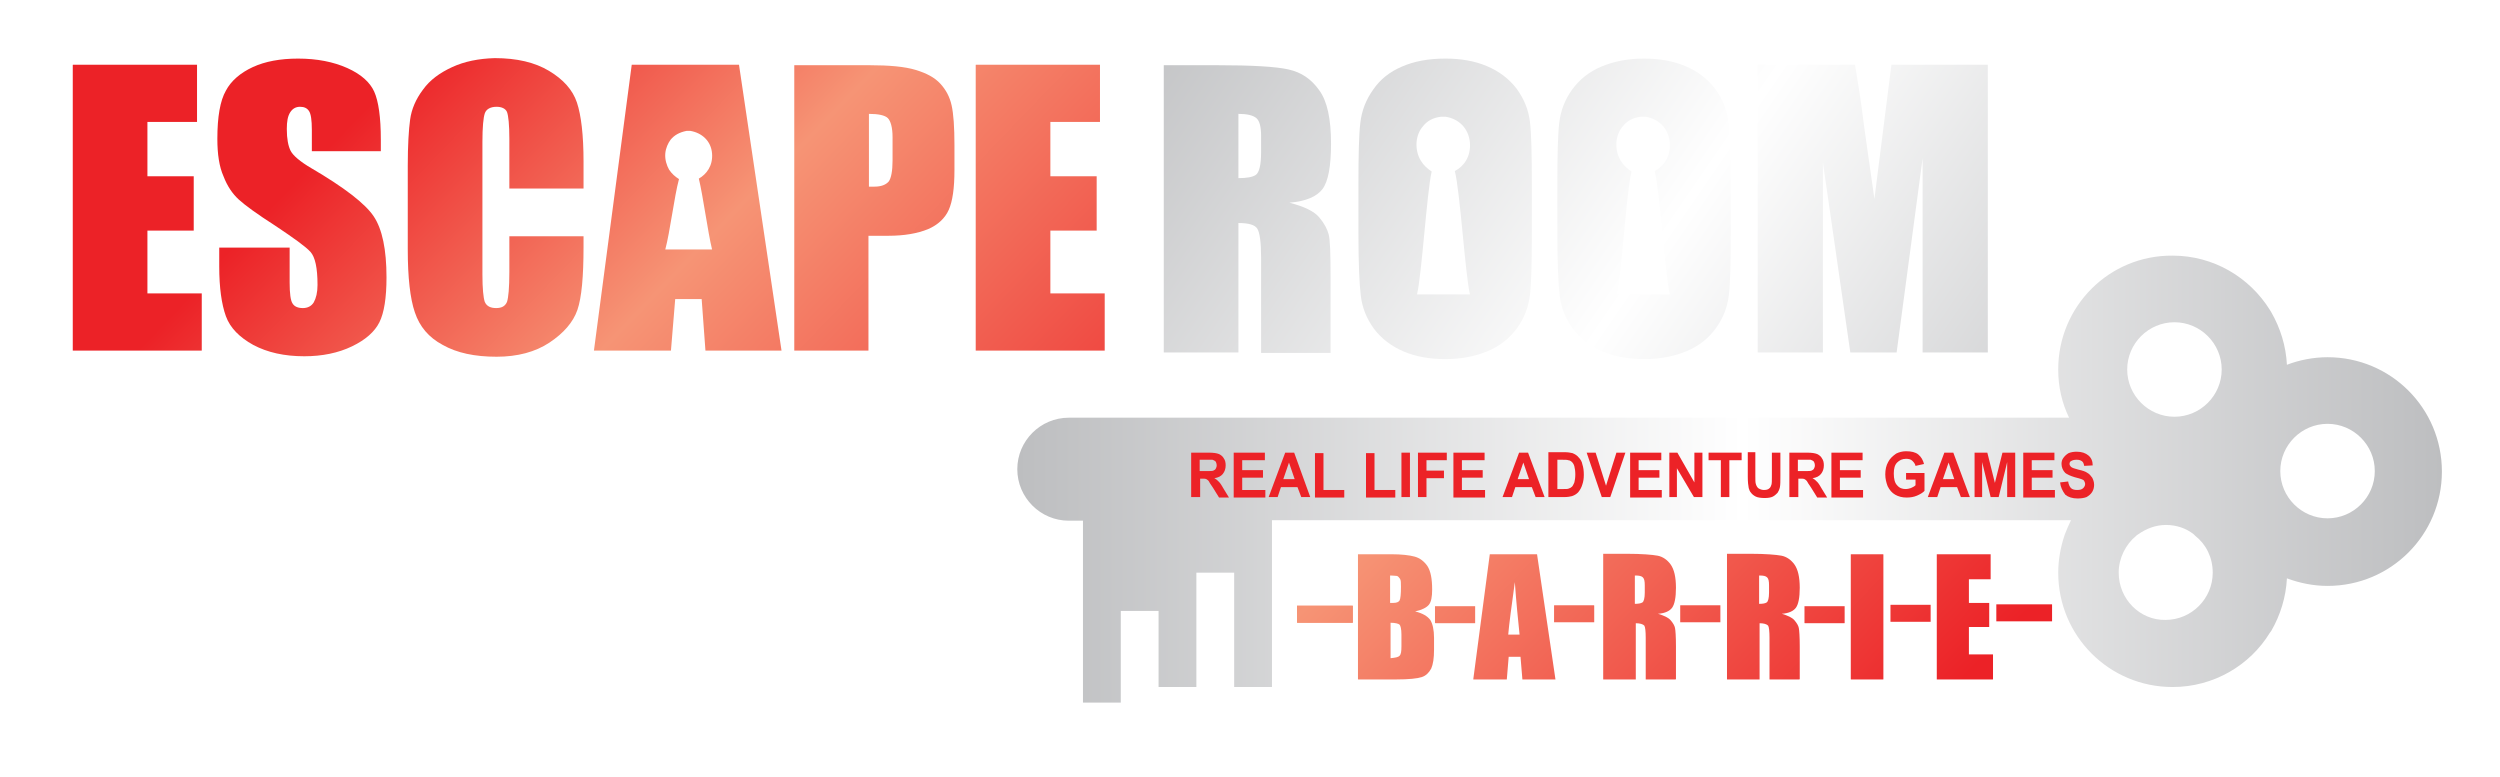 <?xml version="1.0" encoding="UTF-8"?>
<!-- Generator: Adobe Illustrator 27.5.0, SVG Export Plug-In . SVG Version: 6.00 Build 0)  -->
<svg xmlns="http://www.w3.org/2000/svg" xmlns:xlink="http://www.w3.org/1999/xlink" version="1.1" id="Layer_1" x="0px" y="0px" viewBox="0 0 529.1 164.4" style="enable-background:new 0 0 529.1 164.4;" xml:space="preserve">
<style type="text/css">
	.Arched_x0020_Green{fill:url(#SVGID_1_);stroke:#FFFFFF;stroke-width:0.25;stroke-miterlimit:1;}
	
		.st0{clip-path:url(#SVGID_00000030470665577350903940000005823529890221394108_);fill:url(#SVGID_00000099644335509550260930000014414069428550229950_);}
	
		.st1{clip-path:url(#SVGID_00000076576528868107794550000016467069099472240063_);fill:url(#SVGID_00000049918250149861660630000003095598691253439872_);}
	
		.st2{clip-path:url(#SVGID_00000144332245788018271610000008585967745432587196_);fill:url(#SVGID_00000181052819653805135060000009912754330195124919_);}
	
		.st3{clip-path:url(#SVGID_00000147926418124494782040000007353235960603080362_);fill:url(#SVGID_00000071544031858068995580000011589413588528472469_);}
	
		.st4{clip-path:url(#SVGID_00000119838395819670152970000000355945675315547811_);fill:url(#SVGID_00000057861371217904519760000010913521791653057409_);}
	
		.st5{clip-path:url(#SVGID_00000111876128602025766680000017125431887565108905_);fill:url(#SVGID_00000107564489895829949620000015501586871936793274_);}
	
		.st6{clip-path:url(#SVGID_00000034771717583498583310000011838549671871640476_);fill:url(#SVGID_00000183244926269144403930000015794160004686748291_);}
	
		.st7{clip-path:url(#SVGID_00000165935252460020670350000011436160804803695789_);fill:url(#SVGID_00000164490315071397868800000015601823457883062927_);}
	
		.st8{clip-path:url(#SVGID_00000064318212540952583770000012594430787183463820_);fill:url(#SVGID_00000059274241152902299060000007797198838396224144_);}
	
		.st9{clip-path:url(#SVGID_00000177484391397227537470000005765464242574869409_);fill:url(#SVGID_00000006708550934806515640000002951584344841610385_);}
	
		.st10{clip-path:url(#SVGID_00000057121415157467788950000009253248556174118559_);fill:url(#SVGID_00000029045898317291474980000005077998824476156041_);}
	
		.st11{clip-path:url(#SVGID_00000022559550747069775530000008830061991365693624_);fill:url(#SVGID_00000023281255430997708660000002063667474039516041_);}
	
		.st12{clip-path:url(#SVGID_00000040550291930893303260000018131573888959396748_);fill:url(#SVGID_00000169521447439783396050000011049591525906930309_);}
	
		.st13{clip-path:url(#SVGID_00000172420179174729020230000002032525238854753962_);fill:url(#SVGID_00000072983813139935680310000006281231741463893428_);}
	
		.st14{clip-path:url(#SVGID_00000038397957723748384430000010284678259430665604_);fill:url(#SVGID_00000063624531185878051720000016718141607234981549_);}
	
		.st15{clip-path:url(#SVGID_00000006707738767383041010000001134524747819585724_);fill:url(#SVGID_00000029034512729970967920000011218966221555072906_);}
	
		.st16{clip-path:url(#SVGID_00000074438068525671481160000015470017531393903292_);fill:url(#SVGID_00000121253577169726321070000014494950430575728519_);}
	
		.st17{clip-path:url(#SVGID_00000138550260307711030240000001625545421898039982_);fill:url(#SVGID_00000106857954401229537640000011470640196056017815_);}
	
		.st18{clip-path:url(#SVGID_00000021839078991414935180000018404754317882625422_);fill:url(#SVGID_00000030475799409511832060000000155598468444369333_);}
	
		.st19{clip-path:url(#SVGID_00000150067259020528909770000010813583794635387583_);fill:url(#SVGID_00000079455838200498954120000011359483585266155961_);}
	
		.st20{clip-path:url(#SVGID_00000053516873502265755650000011708835183192368562_);fill:url(#SVGID_00000029005284028891530700000012789269906543164856_);}
	
		.st21{clip-path:url(#SVGID_00000005250816067366975020000004984378296984069005_);fill:url(#SVGID_00000085213092820892289810000005926621596322549170_);}
	
		.st22{clip-path:url(#SVGID_00000119840759761343080250000012413105754789481093_);fill:url(#SVGID_00000162318607092321936800000001010253551349748634_);}
	
		.st23{clip-path:url(#SVGID_00000163050175767512818290000016067824434222868415_);fill:url(#SVGID_00000147189838709702454970000002074922613748326322_);}
	
		.st24{clip-path:url(#SVGID_00000118373520290797442940000009626191822668355216_);fill:url(#SVGID_00000176038954716818105110000012493080388689140158_);}
	.st25{fill:#EC2227;}
</style>
<linearGradient id="SVGID_1_" gradientUnits="userSpaceOnUse" x1="-101.01" y1="449.293" x2="-100.303" y2="448.586">
	<stop offset="0" style="stop-color:#20AC4B"></stop>
	<stop offset="0.983" style="stop-color:#19361A"></stop>
</linearGradient>
<g id="cbo3P3.tif">
	
		<image style="overflow:visible;" width="361" height="110" id="Layer_0" transform="matrix(1.498 0 0 1.498 -860.394 -97.02)">
	</image>
</g>
<g>
	<defs>
		<path id="SVGID_00000171696062137742389870000011296626405178909368_" d="M448.4,121.2c0-3.1,1.5-6,3.7-7.8    c0.1-0.1,0.2-0.2,0.4-0.3c1.7-1.2,3.7-2,5.9-2c2.2,0,4.3,0.7,5.9,2c0.1,0.1,0.2,0.2,0.3,0.3c2.3,1.8,3.7,4.6,3.7,7.8    c0,5.5-4.5,10-10,10C452.9,131.3,448.4,126.8,448.4,121.2 M482.6,99.7c0-5.5,4.5-10,10-10c5.5,0,10,4.5,10,10c0,5.5-4.5,10-10,10    C487.1,109.7,482.6,105.2,482.6,99.7 M450.2,78.2c0-5.5,4.5-10,10-10c5.5,0,10,4.5,10,10c0,5.5-4.5,10-10,10    C454.7,88.2,450.2,83.7,450.2,78.2 M435.6,78.2c0,3.7,0.8,7.1,2.3,10.2h-93.1h-0.3H226.2c-6,0-10.9,4.9-10.9,10.9    c0,6,4.9,10.9,10.9,10.9h3v3v0.3v35.2h8v-19.4h8v16.1h8v-24.2h8v24.2h8v-32v-0.3v-3h75.3h0.3h93.5c-0.5,1-0.9,2-1.3,3    c0,0.1-0.1,0.2-0.1,0.3c-0.8,2.4-1.3,5.1-1.3,7.8c0,13.4,10.8,24.2,24.2,24.2c8.7,0,16.4-4.6,20.6-11.5c0.1-0.1,0.2-0.3,0.3-0.4    c1.9-3.3,3.1-7.1,3.3-11.1c2.7,1,5.6,1.6,8.6,1.6c13.4,0,24.2-10.8,24.2-24.2c0-13.4-10.8-24.2-24.2-24.2c-3,0-6,0.6-8.6,1.6    c-0.2-4-1.4-7.8-3.3-11.1c-0.1-0.2-0.2-0.3-0.3-0.5c-4.3-6.9-11.9-11.5-20.6-11.5C446.4,54,435.6,64.8,435.6,78.2"></path>
	</defs>
	<clipPath id="SVGID_00000181765591950967714230000010014924986723950255_">
		<use xlink:href="#SVGID_00000171696062137742389870000011296626405178909368_" style="overflow:visible;"></use>
	</clipPath>
	
		<linearGradient id="SVGID_00000112626155334677880060000001910547902543227067_" gradientUnits="userSpaceOnUse" x1="-37.405" y1="508.665" x2="-35.101" y2="508.665" gradientTransform="matrix(130.876 0 0 -130.876 5110.722 66673.625)">
		<stop offset="0" style="stop-color:#BDBEC0"></stop>
		<stop offset="0.509" style="stop-color:#FFFFFF"></stop>
		<stop offset="1" style="stop-color:#BDBEC0"></stop>
	</linearGradient>
	
		<rect x="215.3" y="54" style="clip-path:url(#SVGID_00000181765591950967714230000010014924986723950255_);fill:url(#SVGID_00000112626155334677880060000001910547902543227067_);" width="301.5" height="94.7"></rect>
</g>
<g>
	<g>
		<defs>
			<polygon id="SVGID_00000150816310933360994370000010517860987403082671_" points="15.4,13.7 15.4,74.2 42.7,74.2 42.7,62.1      31.2,62.1 31.2,48.8 41,48.8 41,37.3 31.2,37.3 31.2,25.8 41.7,25.8 41.7,13.7    "></polygon>
		</defs>
		<clipPath id="SVGID_00000098940473459426302990000009874713583301489792_">
			<use xlink:href="#SVGID_00000150816310933360994370000010517860987403082671_" style="overflow:visible;"></use>
		</clipPath>
		
			<linearGradient id="SVGID_00000174590303000668470670000007912376451298614948_" gradientUnits="userSpaceOnUse" x1="-37.258" y1="508.548" x2="-35.142" y2="508.548" gradientTransform="matrix(93.298 89.622 89.622 -93.298 -42103.316 50799.457)">
			<stop offset="0" style="stop-color:#EC2227"></stop>
			<stop offset="0.236" style="stop-color:#EC2227"></stop>
			<stop offset="0.497" style="stop-color:#F69475"></stop>
			<stop offset="0.927" style="stop-color:#EC2227"></stop>
			<stop offset="1" style="stop-color:#EC2227"></stop>
		</linearGradient>
		
			<polygon style="clip-path:url(#SVGID_00000098940473459426302990000009874713583301489792_);fill:url(#SVGID_00000174590303000668470670000007912376451298614948_);" points="    28.5,0.1 73,42.8 29.6,87.9 -14.8,45.2   "></polygon>
	</g>
	<g>
		<defs>
			<path id="SVGID_00000010307447615521024660000006257725117803133328_" d="M53.5,14.2c-2.6,1.2-4.6,2.9-5.7,5     c-1.2,2.1-1.8,5.5-1.8,10.2c0,3.2,0.4,5.9,1.3,7.9c0.8,2.1,1.9,3.7,3.2,4.9c1.3,1.2,3.9,3.1,7.8,5.6c3.9,2.6,6.4,4.4,7.4,5.5     c1,1.1,1.5,3.4,1.5,7c0,1.6-0.3,2.8-0.8,3.7c-0.5,0.8-1.3,1.2-2.3,1.2c-1,0-1.8-0.3-2.2-1c-0.4-0.6-0.6-2.1-0.6-4.4v-7.4H46.4v4     c0,4.5,0.5,8,1.4,10.5c0.9,2.5,2.9,4.5,5.8,6.1c3,1.6,6.6,2.4,10.8,2.4c3.8,0,7.2-0.7,10.1-2.1c2.9-1.4,4.8-3.1,5.8-5.1     c1-2,1.5-5.2,1.5-9.5c0-5.9-0.9-10.2-2.7-12.9c-1.8-2.7-6.2-6.1-13.2-10.2c-2.4-1.4-3.9-2.7-4.4-3.7c-0.5-1-0.8-2.5-0.8-4.6     c0-1.6,0.2-2.7,0.7-3.5c0.5-0.8,1.2-1.2,2.1-1.2c0.9,0,1.5,0.3,1.9,0.9c0.4,0.6,0.6,1.9,0.6,4V32h14.6v-2.4     c0-4.8-0.5-8.2-1.4-10.2c-0.9-2-2.8-3.7-5.7-5c-2.9-1.3-6.4-2-10.4-2C59.3,12.4,56.1,13,53.5,14.2"></path>
		</defs>
		<clipPath id="SVGID_00000033360159304793464050000006194862244810829971_">
			<use xlink:href="#SVGID_00000010307447615521024660000006257725117803133328_" style="overflow:visible;"></use>
		</clipPath>
		
			<linearGradient id="SVGID_00000067954352505496373980000010311893942704960936_" gradientUnits="userSpaceOnUse" x1="-37.256" y1="508.645" x2="-35.136" y2="508.645" gradientTransform="matrix(93.3 89.623 89.623 -93.3 -42096.305 50791.426)">
			<stop offset="0" style="stop-color:#EC2227"></stop>
			<stop offset="0.236" style="stop-color:#EC2227"></stop>
			<stop offset="0.497" style="stop-color:#F69475"></stop>
			<stop offset="0.927" style="stop-color:#EC2227"></stop>
			<stop offset="1" style="stop-color:#EC2227"></stop>
		</linearGradient>
		
			<polygon style="clip-path:url(#SVGID_00000033360159304793464050000006194862244810829971_);fill:url(#SVGID_00000067954352505496373980000010311893942704960936_);" points="    63.2,-5.5 113.4,42.7 64.7,93.5 14.4,45.2   "></polygon>
	</g>
	<g>
		<defs>
			<path id="SVGID_00000116952723418641586040000007994101591171481249_" d="M95.7,14.2c-2.6,1.2-4.7,2.7-6.2,4.8     c-1.5,2-2.4,4.1-2.7,6.3c-0.3,2.2-0.5,5.5-0.5,9.8v17.7c0,5.9,0.5,10.4,1.5,13.3c1,3,2.9,5.3,5.9,6.9c3,1.7,6.8,2.5,11.4,2.5     c4.4,0,8.2-1,11.2-3c3-2,5-4.3,5.9-6.9c0.9-2.6,1.3-7.1,1.3-13.3V50h-15.7v7.6c0,3.3-0.2,5.4-0.5,6.3c-0.4,0.9-1.1,1.3-2.3,1.3     c-1.2,0-2-0.4-2.4-1.3c-0.3-0.9-0.5-2.8-0.5-5.8V30c0-3.1,0.2-5.1,0.5-6c0.3-0.9,1.2-1.4,2.5-1.4c1.1,0,1.9,0.4,2.2,1.1     c0.3,0.8,0.5,2.7,0.5,5.7v10.5h15.7v-5.7c0-5.6-0.5-9.8-1.4-12.5c-0.9-2.7-2.9-4.9-5.9-6.7c-3-1.8-6.8-2.7-11.5-2.7     C101.3,12.4,98.3,13,95.7,14.2"></path>
		</defs>
		<clipPath id="SVGID_00000114036217511860057870000012016062026229425810_">
			<use xlink:href="#SVGID_00000116952723418641586040000007994101591171481249_" style="overflow:visible;"></use>
		</clipPath>
		
			<linearGradient id="SVGID_00000089572848683532671960000003560214378029746592_" gradientUnits="userSpaceOnUse" x1="-37.258" y1="508.761" x2="-35.14" y2="508.761" gradientTransform="matrix(93.301 89.624 89.624 -93.301 -42087.246 50782.516)">
			<stop offset="0" style="stop-color:#EC2227"></stop>
			<stop offset="0.236" style="stop-color:#EC2227"></stop>
			<stop offset="0.497" style="stop-color:#F69475"></stop>
			<stop offset="0.927" style="stop-color:#EC2227"></stop>
			<stop offset="1" style="stop-color:#EC2227"></stop>
		</linearGradient>
		
			<polygon style="clip-path:url(#SVGID_00000114036217511860057870000012016062026229425810_);fill:url(#SVGID_00000089572848683532671960000003560214378029746592_);" points="    104.2,-6.1 155.1,42.7 105.7,94.1 54.9,45.2   "></polygon>
	</g>
	<g>
		<defs>
			<path id="SVGID_00000168078160068513394350000006461824140752223676_" d="M183.9,39.5V24.1c2,0,3.4,0.3,4,0.9c0.6,0.6,1,2,1,4v5     c0,2.2-0.3,3.7-0.8,4.4c-0.6,0.7-1.6,1.1-3,1.1C184.7,39.5,184.3,39.5,183.9,39.5 M168.1,13.7v60.5h15.7V49.9h4.2     c3.4,0,6.2-0.5,8.4-1.4c2.1-0.9,3.6-2.3,4.4-4.1c0.8-1.8,1.2-4.6,1.2-8.4v-5.3c0-3.8-0.2-6.6-0.6-8.4c-0.4-1.8-1.2-3.3-2.4-4.6     c-1.2-1.3-2.9-2.2-5.2-2.9c-2.3-0.7-5.6-1-9.9-1H168.1z"></path>
		</defs>
		<clipPath id="SVGID_00000159471359273785500660000018386036384436461190_">
			<use xlink:href="#SVGID_00000168078160068513394350000006461824140752223676_" style="overflow:visible;"></use>
		</clipPath>
		
			<linearGradient id="SVGID_00000162331103683703412280000000281418505544437907_" gradientUnits="userSpaceOnUse" x1="-37.258" y1="508.996" x2="-35.139" y2="508.996" gradientTransform="matrix(93.3 89.624 89.624 -93.3 -42069.703 50764.324)">
			<stop offset="0" style="stop-color:#EC2227"></stop>
			<stop offset="0.236" style="stop-color:#EC2227"></stop>
			<stop offset="0.497" style="stop-color:#F69475"></stop>
			<stop offset="0.927" style="stop-color:#EC2227"></stop>
			<stop offset="1" style="stop-color:#EC2227"></stop>
		</linearGradient>
		
			<polygon style="clip-path:url(#SVGID_00000159471359273785500660000018386036384436461190_);fill:url(#SVGID_00000162331103683703412280000000281418505544437907_);" points="    184.4,-3.2 232.3,42.8 185.7,91.2 137.9,45.2   "></polygon>
	</g>
	<g>
		<defs>
			<polygon id="SVGID_00000117666351741475821840000009952438233116494009_" points="206.5,13.7 206.5,74.2 233.8,74.2 233.8,62.1      222.3,62.1 222.3,48.8 232.1,48.8 232.1,37.3 222.3,37.3 222.3,25.8 232.8,25.8 232.8,13.7    "></polygon>
		</defs>
		<clipPath id="SVGID_00000040575232953020281180000010199607768167104138_">
			<use xlink:href="#SVGID_00000117666351741475821840000009952438233116494009_" style="overflow:visible;"></use>
		</clipPath>
		
			<linearGradient id="SVGID_00000067927347311483159180000018068431958724432512_" gradientUnits="userSpaceOnUse" x1="-37.257" y1="509.088" x2="-35.142" y2="509.088" gradientTransform="matrix(93.298 89.622 89.622 -93.298 -42060.066 50754.387)">
			<stop offset="0" style="stop-color:#EC2227"></stop>
			<stop offset="0.236" style="stop-color:#EC2227"></stop>
			<stop offset="0.497" style="stop-color:#F69475"></stop>
			<stop offset="0.927" style="stop-color:#EC2227"></stop>
			<stop offset="1" style="stop-color:#EC2227"></stop>
		</linearGradient>
		
			<polygon style="clip-path:url(#SVGID_00000040575232953020281180000010199607768167104138_);fill:url(#SVGID_00000067927347311483159180000018068431958724432512_);" points="    219.6,0.1 264.1,42.8 220.7,87.9 176.3,45.2   "></polygon>
	</g>
	<g>
		<defs>
			<path id="SVGID_00000165214961419685382210000001838730303158732460_" d="M143.7,37.9c-0.8-0.5-1.5-1.1-2.1-2     c-0.5-0.9-0.9-2.1-0.8-3.4c0.1-1.2,0.6-2.2,1.1-2.9c0.8-1,1.9-1.6,3.4-1.9h0.8c2.4,0.4,4.4,2.1,4.6,4.8c0.2,2.6-1.2,4.4-2.8,5.3     c0.9,3.7,1.9,11.3,2.8,15h-9.9C141.8,49.1,142.7,41.6,143.7,37.9 M133.7,13.7l-8,60.5h16.3l0.9-10.9h5.6l0.8,10.9h16.1l-9-60.5     H133.7z"></path>
		</defs>
		<clipPath id="SVGID_00000024002926564905762330000018412373226642743966_">
			<use xlink:href="#SVGID_00000165214961419685382210000001838730303158732460_" style="overflow:visible;"></use>
		</clipPath>
		
			<linearGradient id="SVGID_00000161619456382071235970000011390234797422791355_" gradientUnits="userSpaceOnUse" x1="-37.257" y1="508.888" x2="-35.14" y2="508.888" gradientTransform="matrix(93.298 89.621 89.621 -93.298 -42078.125 50772.516)">
			<stop offset="0" style="stop-color:#EC2227"></stop>
			<stop offset="0.236" style="stop-color:#EC2227"></stop>
			<stop offset="0.497" style="stop-color:#F69475"></stop>
			<stop offset="0.927" style="stop-color:#EC2227"></stop>
			<stop offset="1" style="stop-color:#EC2227"></stop>
		</linearGradient>
		
			<polygon style="clip-path:url(#SVGID_00000024002926564905762330000018412373226642743966_);fill:url(#SVGID_00000161619456382071235970000011390234797422791355_);" points="    144.8,-6.2 195.7,42.8 146.4,94.1 95.4,45.2   "></polygon>
	</g>
</g>
<g>
	<g>
		<defs>
			<path id="SVGID_00000044171428261774464130000015756683210024379009_" d="M262.1,24.1c1.8,0,3.1,0.3,3.8,0.9c0.7,0.6,1,1.9,1,3.8     v3.4c0,2.7-0.4,4.3-1.1,4.8c-0.7,0.5-2,0.7-3.7,0.7V24.1z M246.3,13.7v60.9h15.8V47.2c2.2,0,3.5,0.4,4,1.2     c0.5,0.8,0.8,2.8,0.8,6.1v20.2h14.7V58.6c0-4.9-0.1-7.9-0.4-9c-0.3-1.1-0.9-2.3-2-3.6c-1.1-1.3-3.2-2.3-6.3-3.1     c3.5-0.3,5.8-1.3,7-2.9c1.2-1.6,1.8-4.8,1.8-9.6c0-5.2-0.8-9-2.5-11.3c-1.7-2.4-3.8-3.8-6.5-4.4c-2.6-0.6-7.7-0.9-15.2-0.9H246.3     z"></path>
		</defs>
		<clipPath id="SVGID_00000129911956377881939900000000286787539232615327_">
			<use xlink:href="#SVGID_00000044171428261774464130000015756683210024379009_" style="overflow:visible;"></use>
		</clipPath>
		
			<linearGradient id="SVGID_00000061443381884612343020000009519477527943203468_" gradientUnits="userSpaceOnUse" x1="-36.162" y1="509.46" x2="-34.042" y2="509.46" gradientTransform="matrix(94.68 65.265 65.265 -94.68 -29601.106 50612.832)">
			<stop offset="0" style="stop-color:#BDBEC0"></stop>
			<stop offset="0.509" style="stop-color:#FFFFFF"></stop>
			<stop offset="1" style="stop-color:#BDBEC0"></stop>
		</linearGradient>
		
			<polygon style="clip-path:url(#SVGID_00000129911956377881939900000000286787539232615327_);fill:url(#SVGID_00000061443381884612343020000009519477527943203468_);" points="    257.7,-2.8 310.1,33.3 270.3,91.2 217.8,55   "></polygon>
	</g>
	<g>
		<defs>
			<path id="SVGID_00000047742049499858841610000013833362405256401283_" d="M400.3,13.7l-3.6,28.4l-2.2-15.5     c-0.6-5-1.3-9.3-1.9-12.9H372v60.9h13.8l0-40.2l5.8,40.2h9.8l5.5-41.1l0,41.1h13.8V13.7H400.3z"></path>
		</defs>
		<clipPath id="SVGID_00000052799358107709818850000003118102703613213359_">
			<use xlink:href="#SVGID_00000047742049499858841610000013833362405256401283_" style="overflow:visible;"></use>
		</clipPath>
		
			<linearGradient id="SVGID_00000017509996187532828570000015857022291808567224_" gradientUnits="userSpaceOnUse" x1="-36.161" y1="509.801" x2="-34.042" y2="509.801" gradientTransform="matrix(94.679 65.264 65.264 -94.679 -29580.606 50582.84)">
			<stop offset="0" style="stop-color:#BDBEC0"></stop>
			<stop offset="0.509" style="stop-color:#FFFFFF"></stop>
			<stop offset="1" style="stop-color:#BDBEC0"></stop>
		</linearGradient>
		
			<polygon style="clip-path:url(#SVGID_00000052799358107709818850000003118102703613213359_);fill:url(#SVGID_00000017509996187532828570000015857022291808567224_);" points="    387.8,-9.1 449.4,33.3 405.2,97.5 343.6,55   "></polygon>
	</g>
	<g>
		<defs>
			<path id="SVGID_00000155111010372378717940000016399702018273538751_" d="M303,36.3c-0.9-0.6-1.7-1.3-2.3-2.3     c-0.6-1-1-2.3-0.9-3.9c0.1-1.3,0.6-2.5,1.3-3.3c0.9-1.2,2.2-1.9,3.9-2.1h0.9c2.7,0.4,4.9,2.3,5.2,5.5c0.2,3-1.3,5-3.2,6     c1.1,4.2,2.2,21.9,3.2,26.1h-11.2C300.9,58.2,302,40.5,303,36.3 M296.7,14.1c-2.6,1.1-4.6,2.7-6.1,4.9c-1.5,2.1-2.4,4.4-2.7,7     c-0.3,2.5-0.4,6.9-0.4,13v10.4c0,6.3,0.2,10.7,0.5,13.2c0.3,2.5,1.2,4.8,2.8,7c1.6,2.1,3.7,3.7,6.3,4.8c2.6,1.1,5.5,1.6,8.8,1.6     c3.4,0,6.4-0.6,9-1.7c2.6-1.1,4.6-2.7,6.2-4.9c1.5-2.1,2.4-4.4,2.7-7c0.3-2.5,0.4-6.9,0.4-13V39c0-6.3-0.1-10.7-0.4-13.2     c-0.3-2.5-1.2-4.8-2.8-7c-1.6-2.1-3.7-3.7-6.3-4.8c-2.6-1.1-5.5-1.6-8.8-1.6C302.2,12.4,299.2,13,296.7,14.1"></path>
		</defs>
		<clipPath id="SVGID_00000129899728348600180730000017280945260146053769_">
			<use xlink:href="#SVGID_00000155111010372378717940000016399702018273538751_" style="overflow:visible;"></use>
		</clipPath>
		
			<linearGradient id="SVGID_00000159454490029135758570000015936116104581626558_" gradientUnits="userSpaceOnUse" x1="-36.164" y1="509.561" x2="-34.043" y2="509.561" gradientTransform="matrix(94.681 65.265 65.265 -94.681 -29594.252 50603.602)">
			<stop offset="0" style="stop-color:#BDBEC0"></stop>
			<stop offset="0.509" style="stop-color:#FFFFFF"></stop>
			<stop offset="1" style="stop-color:#BDBEC0"></stop>
		</linearGradient>
		
			<polygon style="clip-path:url(#SVGID_00000129899728348600180730000017280945260146053769_);fill:url(#SVGID_00000159454490029135758570000015936116104581626558_);" points="    299.2,-4.7 353.7,32.9 312.2,93 257.7,55.5   "></polygon>
	</g>
	<g>
		<defs>
			<path id="SVGID_00000006686421372590247760000005705160399446055847_" d="M345.3,36.3c-0.9-0.6-1.7-1.3-2.3-2.3     c-0.6-1-1-2.3-0.9-3.9c0.1-1.3,0.6-2.5,1.3-3.3c0.9-1.2,2.2-1.9,3.9-2.1h0.9c2.7,0.4,4.9,2.3,5.2,5.5c0.2,3-1.3,5-3.2,6     c1.1,4.2,2.2,21.9,3.2,26.1h-11.2C343.2,58.2,344.2,40.5,345.3,36.3 M338.9,14.1c-2.6,1.1-4.6,2.7-6.2,4.9     c-1.5,2.1-2.4,4.4-2.7,7c-0.3,2.5-0.4,6.9-0.4,13v10.4c0,6.3,0.2,10.7,0.5,13.2c0.3,2.5,1.2,4.8,2.8,7c1.6,2.1,3.7,3.7,6.3,4.8     c2.6,1.1,5.5,1.6,8.8,1.6c3.4,0,6.4-0.6,9-1.7c2.6-1.1,4.6-2.7,6.2-4.9c1.5-2.1,2.4-4.4,2.7-7c0.3-2.5,0.4-6.9,0.4-13V39     c0-6.3-0.2-10.7-0.5-13.2c-0.3-2.5-1.2-4.8-2.8-7c-1.6-2.1-3.7-3.7-6.3-4.8c-2.6-1.1-5.5-1.6-8.8-1.6     C344.5,12.4,341.5,13,338.9,14.1"></path>
		</defs>
		<clipPath id="SVGID_00000106830233540659028190000010258587432609721015_">
			<use xlink:href="#SVGID_00000006686421372590247760000005705160399446055847_" style="overflow:visible;"></use>
		</clipPath>
		
			<linearGradient id="SVGID_00000030471582013778270240000015706564034135841421_" gradientUnits="userSpaceOnUse" x1="-36.161" y1="509.671" x2="-34.045" y2="509.671" gradientTransform="matrix(94.681 65.265 65.265 -94.681 -29588.002 50594.199)">
			<stop offset="0" style="stop-color:#BDBEC0"></stop>
			<stop offset="0.509" style="stop-color:#FFFFFF"></stop>
			<stop offset="1" style="stop-color:#BDBEC0"></stop>
		</linearGradient>
		
			<polygon style="clip-path:url(#SVGID_00000106830233540659028190000010258587432609721015_);fill:url(#SVGID_00000030471582013778270240000015706564034135841421_);" points="    341.4,-4.7 395.9,32.9 354.5,93 300,55.5   "></polygon>
	</g>
</g>
<g>
	<g>
		<defs>
			<path id="SVGID_00000018931945130822752840000017032528158875743152_" d="M294.3,131.8c1,0,1.7,0.2,1.9,0.4     c0.2,0.2,0.4,0.9,0.4,2.1v2.5c0,1.1-0.1,1.7-0.4,2c-0.3,0.3-0.9,0.4-1.9,0.5V131.8z M294.3,121.8c0.7,0,1.2,0.1,1.4,0.1     c0.2,0.1,0.4,0.3,0.6,0.6c0.2,0.3,0.2,0.9,0.2,1.7c0,1.6-0.1,2.5-0.3,2.9c-0.2,0.3-0.6,0.5-1.3,0.5c-0.2,0-0.4,0-0.7,0V121.8z      M287.4,117.3v26.5h8c2.8,0,4.6-0.2,5.5-0.5c0.9-0.3,1.5-0.9,2-1.8c0.4-0.9,0.6-2.2,0.6-4v-2.5c0-1.7-0.3-3-0.8-3.8     c-0.6-0.8-1.6-1.4-3.2-1.8c1.4-0.3,2.4-0.8,2.9-1.4c0.5-0.6,0.7-1.7,0.7-3.2c0-2.3-0.3-3.9-1-5c-0.7-1-1.6-1.7-2.7-2     c-1.1-0.3-2.8-0.5-4.9-0.5H287.4z"></path>
		</defs>
		<clipPath id="SVGID_00000084508852444331357360000013553993147771878813_">
			<use xlink:href="#SVGID_00000018931945130822752840000017032528158875743152_" style="overflow:visible;"></use>
		</clipPath>
		
			<linearGradient id="SVGID_00000018232698461738448330000005859623940105442208_" gradientUnits="userSpaceOnUse" x1="-36.077" y1="509.728" x2="-34.08" y2="509.728" gradientTransform="matrix(93.298 89.622 89.622 -93.298 -42124.566 50821.496)">
			<stop offset="0" style="stop-color:#EC2227"></stop>
			<stop offset="0.236" style="stop-color:#EC2227"></stop>
			<stop offset="0.497" style="stop-color:#F69475"></stop>
			<stop offset="0.927" style="stop-color:#EC2227"></stop>
			<stop offset="1" style="stop-color:#EC2227"></stop>
		</linearGradient>
		
			<polygon style="clip-path:url(#SVGID_00000084508852444331357360000013553993147771878813_);fill:url(#SVGID_00000018232698461738448330000005859623940105442208_);" points="    295.1,109.3 316.7,130 295.8,151.8 274.2,131.1   "></polygon>
	</g>
	<g>
		<defs>
			<path id="SVGID_00000007419753893223749280000008445377506533917340_" d="M320.6,123.2c0.3,4.4,0.7,8.1,1,11.1h-2.4     C319.4,132,319.9,128.3,320.6,123.2 M315.3,117.3l-3.5,26.5h7.1l0.4-4.8h2.5l0.4,4.8h7l-3.9-26.5H315.3z"></path>
		</defs>
		<clipPath id="SVGID_00000029018830346368767740000009507165492500289171_">
			<use xlink:href="#SVGID_00000007419753893223749280000008445377506533917340_" style="overflow:visible;"></use>
		</clipPath>
		
			<linearGradient id="SVGID_00000117652926821962271670000016813847339838816910_" gradientUnits="userSpaceOnUse" x1="-36.075" y1="509.794" x2="-34.087" y2="509.794" gradientTransform="matrix(93.294 89.617 89.617 -93.294 -42116.098 50812.863)">
			<stop offset="0" style="stop-color:#EC2227"></stop>
			<stop offset="0.236" style="stop-color:#EC2227"></stop>
			<stop offset="0.497" style="stop-color:#F69475"></stop>
			<stop offset="0.927" style="stop-color:#EC2227"></stop>
			<stop offset="1" style="stop-color:#EC2227"></stop>
		</linearGradient>
		
			<polygon style="clip-path:url(#SVGID_00000029018830346368767740000009507165492500289171_);fill:url(#SVGID_00000117652926821962271670000016813847339838816910_);" points="    320.2,108.6 342.4,130 320.9,152.5 298.6,131.1   "></polygon>
	</g>
	<g>
		<defs>
			<path id="SVGID_00000179608572401566281020000015000967706295292302_" d="M346.1,121.8c0.8,0,1.3,0.1,1.6,0.4     c0.3,0.3,0.4,0.8,0.4,1.7v1.5c0,1.2-0.2,1.9-0.5,2.1c-0.3,0.2-0.9,0.3-1.6,0.3V121.8z M339.3,117.3v26.5h6.9v-11.9     c0.9,0,1.5,0.2,1.8,0.5c0.2,0.3,0.3,1.2,0.3,2.6v8.8h6.4v-7c0-2.1-0.1-3.4-0.2-3.9c-0.1-0.5-0.4-1-0.9-1.6     c-0.5-0.6-1.4-1-2.7-1.4c1.5-0.1,2.5-0.6,3-1.3c0.5-0.7,0.8-2.1,0.8-4.2c0-2.3-0.4-3.9-1.1-4.9c-0.7-1-1.7-1.7-2.8-1.9     c-1.1-0.2-3.3-0.4-6.6-0.4H339.3z"></path>
		</defs>
		<clipPath id="SVGID_00000168822196975942786170000013707773950317474182_">
			<use xlink:href="#SVGID_00000179608572401566281020000015000967706295292302_" style="overflow:visible;"></use>
		</clipPath>
		
			<linearGradient id="SVGID_00000084517904051063965350000012295088833186329525_" gradientUnits="userSpaceOnUse" x1="-36.069" y1="509.865" x2="-34.079" y2="509.865" gradientTransform="matrix(93.292 89.616 89.616 -93.292 -42109.75 50804.688)">
			<stop offset="0" style="stop-color:#EC2227"></stop>
			<stop offset="0.236" style="stop-color:#EC2227"></stop>
			<stop offset="0.497" style="stop-color:#F69475"></stop>
			<stop offset="0.927" style="stop-color:#EC2227"></stop>
			<stop offset="1" style="stop-color:#EC2227"></stop>
		</linearGradient>
		
			<polygon style="clip-path:url(#SVGID_00000168822196975942786170000013707773950317474182_);fill:url(#SVGID_00000084517904051063965350000012295088833186329525_);" points="    346.6,109.6 367.9,130 347.3,151.4 326,131.1   "></polygon>
	</g>
	<g>
		<defs>
			<path id="SVGID_00000181050762345453532750000015470314102805001376_" d="M372.4,121.8c0.8,0,1.3,0.1,1.6,0.4     c0.3,0.3,0.4,0.8,0.4,1.7v1.5c0,1.2-0.2,1.9-0.5,2.1c-0.3,0.2-0.8,0.3-1.6,0.3V121.8z M365.5,117.3v26.5h6.9v-11.9     c0.9,0,1.5,0.2,1.8,0.5c0.2,0.3,0.3,1.2,0.3,2.6v8.8h6.4v-7c0-2.1-0.1-3.4-0.2-3.9c-0.1-0.5-0.4-1-0.9-1.6     c-0.5-0.6-1.4-1-2.7-1.4c1.5-0.1,2.5-0.6,3-1.3c0.5-0.7,0.8-2.1,0.8-4.2c0-2.3-0.4-3.9-1.1-4.9c-0.7-1-1.7-1.7-2.8-1.9     c-1.1-0.2-3.3-0.4-6.6-0.4H365.5z"></path>
		</defs>
		<clipPath id="SVGID_00000106139809938342112110000007231040447678521483_">
			<use xlink:href="#SVGID_00000181050762345453532750000015470314102805001376_" style="overflow:visible;"></use>
		</clipPath>
		
			<linearGradient id="SVGID_00000096742719370050306340000000764507220517374378_" gradientUnits="userSpaceOnUse" x1="-36.07" y1="509.93" x2="-34.08" y2="509.93" gradientTransform="matrix(93.302 89.625 89.625 -93.302 -42107.129 50802.891)">
			<stop offset="0" style="stop-color:#EC2227"></stop>
			<stop offset="0.236" style="stop-color:#EC2227"></stop>
			<stop offset="0.497" style="stop-color:#F69475"></stop>
			<stop offset="0.927" style="stop-color:#EC2227"></stop>
			<stop offset="1" style="stop-color:#EC2227"></stop>
		</linearGradient>
		
			<polygon style="clip-path:url(#SVGID_00000106139809938342112110000007231040447678521483_);fill:url(#SVGID_00000096742719370050306340000000764507220517374378_);" points="    372.8,109.6 394.1,130 373.5,151.4 352.2,131.1   "></polygon>
	</g>
	<g>
		<defs>
			<rect id="SVGID_00000128485227856468935400000006832784816127155617_" x="391.7" y="117.3" width="6.9" height="26.5"></rect>
		</defs>
		<clipPath id="SVGID_00000118389215766509163350000015601103685238490536_">
			<use xlink:href="#SVGID_00000128485227856468935400000006832784816127155617_" style="overflow:visible;"></use>
		</clipPath>
		
			<linearGradient id="SVGID_00000021087274665733089160000001250515994017522335_" gradientUnits="userSpaceOnUse" x1="-36.072" y1="509.985" x2="-34.078" y2="509.985" gradientTransform="matrix(93.307 89.63 89.63 -93.307 -42103.895 50799.977)">
			<stop offset="0" style="stop-color:#EC2227"></stop>
			<stop offset="0.236" style="stop-color:#EC2227"></stop>
			<stop offset="0.497" style="stop-color:#F69475"></stop>
			<stop offset="0.927" style="stop-color:#EC2227"></stop>
			<stop offset="1" style="stop-color:#EC2227"></stop>
		</linearGradient>
		
			<polygon style="clip-path:url(#SVGID_00000118389215766509163350000015601103685238490536_);fill:url(#SVGID_00000021087274665733089160000001250515994017522335_);" points="    395,113.9 411.8,130 395.3,147.2 378.5,131.1   "></polygon>
	</g>
	<g>
		<defs>
			<polygon id="SVGID_00000036250920115633428000000002505628281606216365_" points="409.9,117.3 409.9,143.8 421.8,143.8      421.8,138.5 416.7,138.5 416.7,132.7 421,132.7 421,127.6 416.7,127.6 416.7,122.6 421.3,122.6 421.3,117.3    "></polygon>
		</defs>
		<clipPath id="SVGID_00000143585410523431167470000006928851621780425380_">
			<use xlink:href="#SVGID_00000036250920115633428000000002505628281606216365_" style="overflow:visible;"></use>
		</clipPath>
		
			<linearGradient id="SVGID_00000007405543269579737660000008429632267650921114_" gradientUnits="userSpaceOnUse" x1="-36.077" y1="510.041" x2="-34.084" y2="510.041" gradientTransform="matrix(93.303 89.626 89.626 -93.303 -42096.887 50793.121)">
			<stop offset="0" style="stop-color:#EC2227"></stop>
			<stop offset="0.236" style="stop-color:#EC2227"></stop>
			<stop offset="0.497" style="stop-color:#F69475"></stop>
			<stop offset="0.927" style="stop-color:#EC2227"></stop>
			<stop offset="1" style="stop-color:#EC2227"></stop>
		</linearGradient>
		
			<polygon style="clip-path:url(#SVGID_00000143585410523431167470000006928851621780425380_);fill:url(#SVGID_00000007405543269579737660000008429632267650921114_);" points="    415.6,111.3 435,130 416.1,149.7 396.6,131.1   "></polygon>
	</g>
	<g>
		<defs>
			<rect id="SVGID_00000013186351524559456020000016023920095104259491_" x="274.5" y="128.2" width="11.8" height="3.6"></rect>
		</defs>
		<clipPath id="SVGID_00000163044791939981896300000017492526046563871887_">
			<use xlink:href="#SVGID_00000013186351524559456020000016023920095104259491_" style="overflow:visible;"></use>
		</clipPath>
		
			<linearGradient id="SVGID_00000043456861152632566120000013456912598080068795_" gradientUnits="userSpaceOnUse" x1="-36.069" y1="509.683" x2="-34.081" y2="509.683" gradientTransform="matrix(93.3 89.623 89.623 -93.3 -42128.406 50824.758)">
			<stop offset="0" style="stop-color:#EC2227"></stop>
			<stop offset="0.236" style="stop-color:#EC2227"></stop>
			<stop offset="0.497" style="stop-color:#F69475"></stop>
			<stop offset="0.927" style="stop-color:#EC2227"></stop>
			<stop offset="1" style="stop-color:#EC2227"></stop>
		</linearGradient>
		
			<polygon style="clip-path:url(#SVGID_00000163044791939981896300000017492526046563871887_);fill:url(#SVGID_00000043456861152632566120000013456912598080068795_);" points="    280.2,122.2 288.2,129.9 280.7,137.7 272.7,130   "></polygon>
	</g>
	<g>
		<defs>
			<rect id="SVGID_00000163782489251988886280000014727039023421360063_" x="303.7" y="128.3" width="8.5" height="3.6"></rect>
		</defs>
		<clipPath id="SVGID_00000092455526831120839200000016013843936500512674_">
			<use xlink:href="#SVGID_00000163782489251988886280000014727039023421360063_" style="overflow:visible;"></use>
		</clipPath>
		
			<linearGradient id="SVGID_00000096022513376344309980000003165103613647407252_" gradientUnits="userSpaceOnUse" x1="-36.083" y1="509.758" x2="-34.072" y2="509.758" gradientTransform="matrix(93.306 89.629 89.629 -93.306 -42124.43 50821.465)">
			<stop offset="0" style="stop-color:#EC2227"></stop>
			<stop offset="0.236" style="stop-color:#EC2227"></stop>
			<stop offset="0.497" style="stop-color:#F69475"></stop>
			<stop offset="0.927" style="stop-color:#EC2227"></stop>
			<stop offset="1" style="stop-color:#EC2227"></stop>
		</linearGradient>
		
			<polygon style="clip-path:url(#SVGID_00000092455526831120839200000016013843936500512674_);fill:url(#SVGID_00000096022513376344309980000003165103613647407252_);" points="    307.8,124 314,130 308.2,136.1 301.9,130.1   "></polygon>
	</g>
	<g>
		<defs>
			<rect id="SVGID_00000026864512824122345690000011224771843810184340_" x="328.9" y="128.1" width="8.5" height="3.6"></rect>
		</defs>
		<clipPath id="SVGID_00000039841280373097579990000007106993839023392672_">
			<use xlink:href="#SVGID_00000026864512824122345690000011224771843810184340_" style="overflow:visible;"></use>
		</clipPath>
		
			<linearGradient id="SVGID_00000032648533509911912220000012263551312416546724_" gradientUnits="userSpaceOnUse" x1="-36.085" y1="509.825" x2="-34.074" y2="509.825" gradientTransform="matrix(93.306 89.629 89.629 -93.306 -42118.305 50815.113)">
			<stop offset="0" style="stop-color:#EC2227"></stop>
			<stop offset="0.236" style="stop-color:#EC2227"></stop>
			<stop offset="0.497" style="stop-color:#F69475"></stop>
			<stop offset="0.927" style="stop-color:#EC2227"></stop>
			<stop offset="1" style="stop-color:#EC2227"></stop>
		</linearGradient>
		
			<polygon style="clip-path:url(#SVGID_00000039841280373097579990000007106993839023392672_);fill:url(#SVGID_00000032648533509911912220000012263551312416546724_);" points="    333,123.9 339.2,129.9 333.4,136 327.1,130   "></polygon>
	</g>
	<g>
		<defs>
			<rect id="SVGID_00000017505547067062325800000013703686161040867486_" x="355.6" y="128.1" width="8.5" height="3.6"></rect>
		</defs>
		<clipPath id="SVGID_00000023251166466753619320000001880819916516717234_">
			<use xlink:href="#SVGID_00000017505547067062325800000013703686161040867486_" style="overflow:visible;"></use>
		</clipPath>
		
			<linearGradient id="SVGID_00000041976472553728894560000004455761134782920875_" gradientUnits="userSpaceOnUse" x1="-36.062" y1="509.896" x2="-34.08" y2="509.896" gradientTransform="matrix(93.285 89.608 89.608 -93.285 -42102.656 50796.609)">
			<stop offset="0" style="stop-color:#EC2227"></stop>
			<stop offset="0.236" style="stop-color:#EC2227"></stop>
			<stop offset="0.497" style="stop-color:#F69475"></stop>
			<stop offset="0.927" style="stop-color:#EC2227"></stop>
			<stop offset="1" style="stop-color:#EC2227"></stop>
		</linearGradient>
		
			<polygon style="clip-path:url(#SVGID_00000023251166466753619320000001880819916516717234_);fill:url(#SVGID_00000041976472553728894560000004455761134782920875_);" points="    359.7,123.9 366,129.9 360.1,136 353.8,130   "></polygon>
	</g>
	<g>
		<defs>
			<rect id="SVGID_00000157302268919271179780000016688246579420547004_" x="381.9" y="128.3" width="8.5" height="3.6"></rect>
		</defs>
		<clipPath id="SVGID_00000142151662489026164390000005365958404269419696_">
			<use xlink:href="#SVGID_00000157302268919271179780000016688246579420547004_" style="overflow:visible;"></use>
		</clipPath>
		
			<linearGradient id="SVGID_00000105393401238519854260000007160287166962994605_" gradientUnits="userSpaceOnUse" x1="-36.061" y1="509.966" x2="-34.079" y2="509.966" gradientTransform="matrix(93.285 89.608 89.608 -93.285 -42096.281 50790.055)">
			<stop offset="0" style="stop-color:#EC2227"></stop>
			<stop offset="0.236" style="stop-color:#EC2227"></stop>
			<stop offset="0.497" style="stop-color:#F69475"></stop>
			<stop offset="0.927" style="stop-color:#EC2227"></stop>
			<stop offset="1" style="stop-color:#EC2227"></stop>
		</linearGradient>
		
			<polygon style="clip-path:url(#SVGID_00000142151662489026164390000005365958404269419696_);fill:url(#SVGID_00000105393401238519854260000007160287166962994605_);" points="    386,124 392.2,130 386.3,136.1 380.1,130.1   "></polygon>
	</g>
	<g>
		<defs>
			<rect id="SVGID_00000109717149435291527980000001701570793151860869_" x="400.1" y="128" width="8.5" height="3.6"></rect>
		</defs>
		<clipPath id="SVGID_00000132068059937972434160000006431748418848884923_">
			<use xlink:href="#SVGID_00000109717149435291527980000001701570793151860869_" style="overflow:visible;"></use>
		</clipPath>
		
			<linearGradient id="SVGID_00000067230871036477331900000000042943075947870119_" gradientUnits="userSpaceOnUse" x1="-36.064" y1="510.016" x2="-34.082" y2="510.016" gradientTransform="matrix(93.306 89.629 89.629 -93.306 -42101.305 50797.215)">
			<stop offset="0" style="stop-color:#EC2227"></stop>
			<stop offset="0.236" style="stop-color:#EC2227"></stop>
			<stop offset="0.497" style="stop-color:#F69475"></stop>
			<stop offset="0.927" style="stop-color:#EC2227"></stop>
			<stop offset="1" style="stop-color:#EC2227"></stop>
		</linearGradient>
		
			<polygon style="clip-path:url(#SVGID_00000132068059937972434160000006431748418848884923_);fill:url(#SVGID_00000067230871036477331900000000042943075947870119_);" points="    404.2,123.8 410.5,129.8 404.6,135.9 398.3,129.9   "></polygon>
	</g>
	<g>
		<defs>
			<rect id="SVGID_00000095320286399282966890000013071706826953362576_" x="422.5" y="127.9" width="11.8" height="3.6"></rect>
		</defs>
		<clipPath id="SVGID_00000073685337624767155210000006965189190819790527_">
			<use xlink:href="#SVGID_00000095320286399282966890000013071706826953362576_" style="overflow:visible;"></use>
		</clipPath>
		
			<linearGradient id="SVGID_00000076596906604807353150000016865212309554171309_" gradientUnits="userSpaceOnUse" x1="-36.066" y1="510.079" x2="-34.079" y2="510.079" gradientTransform="matrix(93.3 89.623 89.623 -93.3 -42092.781 50787.562)">
			<stop offset="0" style="stop-color:#EC2227"></stop>
			<stop offset="0.236" style="stop-color:#EC2227"></stop>
			<stop offset="0.497" style="stop-color:#F69475"></stop>
			<stop offset="0.927" style="stop-color:#EC2227"></stop>
			<stop offset="1" style="stop-color:#EC2227"></stop>
		</linearGradient>
		
			<polygon style="clip-path:url(#SVGID_00000073685337624767155210000006965189190819790527_);fill:url(#SVGID_00000076596906604807353150000016865212309554171309_);" points="    428.2,122 436.2,129.6 428.7,137.4 420.7,129.8   "></polygon>
	</g>
	<g>
		<defs>
			<rect id="SVGID_00000014617609941659984930000000601744213451314831_" x="274.5" y="128.2" width="11.8" height="3.6"></rect>
		</defs>
		<clipPath id="SVGID_00000036947509349580312810000005977937449864492220_">
			<use xlink:href="#SVGID_00000014617609941659984930000000601744213451314831_" style="overflow:visible;"></use>
		</clipPath>
		
			<linearGradient id="SVGID_00000030474484123983275710000003101733083743083398_" gradientUnits="userSpaceOnUse" x1="-36.069" y1="509.683" x2="-34.081" y2="509.683" gradientTransform="matrix(93.3 89.623 89.623 -93.3 -42128.406 50824.758)">
			<stop offset="0" style="stop-color:#EC2227"></stop>
			<stop offset="0.236" style="stop-color:#EC2227"></stop>
			<stop offset="0.497" style="stop-color:#F69475"></stop>
			<stop offset="0.927" style="stop-color:#EC2227"></stop>
			<stop offset="1" style="stop-color:#EC2227"></stop>
		</linearGradient>
		
			<polygon style="clip-path:url(#SVGID_00000036947509349580312810000005977937449864492220_);fill:url(#SVGID_00000030474484123983275710000003101733083743083398_);" points="    280.2,122.2 288.2,129.9 280.7,137.7 272.7,130   "></polygon>
	</g>
</g>
<g>
	<path class="st25" d="M252.1,105.2v-9.4h3.8c0.9,0,1.6,0.1,2.1,0.3c0.4,0.2,0.8,0.5,1,0.9c0.3,0.4,0.4,0.9,0.4,1.5   c0,0.7-0.2,1.3-0.6,1.8c-0.4,0.5-1,0.8-1.8,0.9c0.4,0.2,0.7,0.5,1,0.8s0.6,0.8,1,1.5l1.1,1.8H258l-1.3-2.1   c-0.5-0.7-0.8-1.2-0.9-1.4c-0.2-0.2-0.3-0.3-0.5-0.4c-0.2-0.1-0.5-0.1-0.9-0.1h-0.4v3.9H252.1z M253.9,99.7h1.3   c0.9,0,1.4,0,1.6-0.1c0.2-0.1,0.4-0.2,0.5-0.4c0.1-0.2,0.2-0.4,0.2-0.7c0-0.3-0.1-0.6-0.2-0.8c-0.2-0.2-0.4-0.3-0.7-0.4   c-0.1,0-0.6,0-1.3,0h-1.4V99.7z"></path>
	<path class="st25" d="M261.1,105.2v-9.4h6.6v1.6h-4.8v2.1h4.4v1.6h-4.4v2.6h4.9v1.6H261.1z"></path>
	<path class="st25" d="M277.3,105.2h-1.9l-0.8-2.1h-3.5l-0.7,2.1h-1.9l3.5-9.4h1.9L277.3,105.2z M274,101.4l-1.2-3.5l-1.2,3.5H274z"></path>
	<path class="st25" d="M278.3,105.2v-9.3h1.8v7.8h4.4v1.6H278.3z"></path>
	<path class="st25" d="M289.1,105.2v-9.3h1.8v7.8h4.4v1.6H289.1z"></path>
	<path class="st25" d="M296.6,105.2v-9.4h1.8v9.4H296.6z"></path>
	<path class="st25" d="M300.1,105.2v-9.4h6.1v1.6h-4.3v2.2h3.7v1.6h-3.7v4H300.1z"></path>
	<path class="st25" d="M307.6,105.2v-9.4h6.6v1.6h-4.8v2.1h4.4v1.6h-4.4v2.6h4.9v1.6H307.6z"></path>
	<path class="st25" d="M326.9,105.2h-1.9l-0.8-2.1h-3.5l-0.7,2.1H318l3.5-9.4h1.9L326.9,105.2z M323.6,101.4l-1.2-3.5l-1.2,3.5   H323.6z"></path>
	<path class="st25" d="M327.8,95.7h3.3c0.7,0,1.3,0.1,1.7,0.2c0.5,0.2,1,0.5,1.3,0.9c0.4,0.4,0.7,0.9,0.8,1.5   c0.2,0.6,0.3,1.3,0.3,2.2c0,0.8-0.1,1.4-0.3,2c-0.2,0.7-0.5,1.2-0.9,1.7c-0.3,0.3-0.7,0.6-1.3,0.8c-0.4,0.1-0.9,0.2-1.6,0.2h-3.4   V95.7z M329.6,97.3v6.2h1.3c0.5,0,0.9,0,1.1-0.1c0.3-0.1,0.5-0.2,0.7-0.4c0.2-0.2,0.3-0.5,0.5-0.9c0.1-0.4,0.2-1,0.2-1.7   c0-0.7-0.1-1.3-0.2-1.7c-0.1-0.4-0.3-0.7-0.5-0.9c-0.2-0.2-0.5-0.4-0.8-0.4c-0.2-0.1-0.7-0.1-1.5-0.1H329.6z"></path>
	<path class="st25" d="M339,105.2l-3.2-9.4h1.9l2.2,7l2.2-7h1.9l-3.2,9.4H339z"></path>
	<path class="st25" d="M345,105.2v-9.4h6.6v1.6h-4.8v2.1h4.4v1.6h-4.4v2.6h4.9v1.6H345z"></path>
	<path class="st25" d="M353.3,105.2v-9.4h1.7l3.6,6.3v-6.3h1.7v9.4h-1.8l-3.6-6.1v6.1H353.3z"></path>
	<path class="st25" d="M364.2,105.2v-7.8h-2.6v-1.6h7v1.6H366v7.8H364.2z"></path>
	<path class="st25" d="M369.7,95.7h1.8v5.1c0,0.8,0,1.3,0.1,1.6c0.1,0.4,0.3,0.7,0.5,0.9c0.3,0.2,0.7,0.4,1.2,0.4   c0.5,0,0.9-0.1,1.1-0.3c0.3-0.2,0.4-0.5,0.5-0.8c0.1-0.3,0.1-0.9,0.1-1.6v-5.2h1.8v4.9c0,1.1,0,1.9-0.1,2.4   c-0.1,0.5-0.3,0.9-0.5,1.2c-0.3,0.3-0.6,0.6-1,0.8c-0.4,0.2-1,0.3-1.7,0.3c-0.8,0-1.5-0.1-1.9-0.3c-0.4-0.2-0.8-0.5-1-0.8   c-0.3-0.3-0.4-0.7-0.5-1c-0.1-0.5-0.2-1.3-0.2-2.4V95.7z"></path>
	<path class="st25" d="M378.7,105.2v-9.4h3.8c0.9,0,1.6,0.1,2.1,0.3c0.4,0.2,0.8,0.5,1,0.9c0.3,0.4,0.4,0.9,0.4,1.5   c0,0.7-0.2,1.3-0.6,1.8c-0.4,0.5-1,0.8-1.8,0.9c0.4,0.2,0.7,0.5,1,0.8s0.6,0.8,1,1.5l1.1,1.8h-2.1l-1.3-2.1   c-0.5-0.7-0.8-1.2-0.9-1.4c-0.2-0.2-0.3-0.3-0.5-0.4c-0.2-0.1-0.5-0.1-0.9-0.1h-0.4v3.9H378.7z M380.5,99.7h1.3   c0.9,0,1.4,0,1.6-0.1c0.2-0.1,0.4-0.2,0.5-0.4c0.1-0.2,0.2-0.4,0.2-0.7c0-0.3-0.1-0.6-0.2-0.8c-0.2-0.2-0.4-0.3-0.7-0.4   c-0.1,0-0.6,0-1.3,0h-1.4V99.7z"></path>
	<path class="st25" d="M387.6,105.2v-9.4h6.6v1.6h-4.8v2.1h4.4v1.6h-4.4v2.6h4.9v1.6H387.6z"></path>
	<path class="st25" d="M403.4,101.7v-1.6h3.9v3.8c-0.4,0.4-0.9,0.7-1.6,1c-0.7,0.3-1.4,0.4-2.2,0.4c-0.9,0-1.7-0.2-2.4-0.6   c-0.7-0.4-1.2-1-1.6-1.8c-0.3-0.8-0.5-1.6-0.5-2.5c0-1,0.2-1.9,0.6-2.6c0.4-0.8,1-1.3,1.7-1.8c0.6-0.3,1.3-0.5,2.1-0.5   c1.1,0,2,0.2,2.6,0.7c0.6,0.5,1,1.2,1.2,2l-1.8,0.4c-0.1-0.5-0.4-0.8-0.7-1.1c-0.3-0.3-0.8-0.4-1.3-0.4c-0.8,0-1.4,0.3-1.9,0.8   c-0.5,0.5-0.7,1.3-0.7,2.3c0,1.1,0.2,2,0.7,2.5c0.5,0.6,1.1,0.8,1.8,0.8c0.4,0,0.8-0.1,1.1-0.2c0.4-0.2,0.7-0.3,1-0.6v-1.2H403.4z"></path>
	<path class="st25" d="M416.9,105.2H415l-0.8-2.1h-3.5l-0.7,2.1H408l3.5-9.4h1.9L416.9,105.2z M413.6,101.4l-1.2-3.5l-1.2,3.5H413.6   z"></path>
	<path class="st25" d="M417.9,105.2v-9.4h2.7l1.6,6.4l1.6-6.4h2.7v9.4h-1.7v-7.4l-1.8,7.4h-1.7l-1.8-7.4v7.4H417.9z"></path>
	<path class="st25" d="M428.2,105.2v-9.4h6.6v1.6H430v2.1h4.4v1.6H430v2.6h4.9v1.6H428.2z"></path>
	<path class="st25" d="M436,102.1l1.7-0.2c0.1,0.6,0.3,1.1,0.6,1.4c0.3,0.3,0.8,0.4,1.3,0.4c0.6,0,1-0.1,1.3-0.4   c0.3-0.3,0.4-0.6,0.4-0.9c0-0.2-0.1-0.4-0.2-0.6c-0.1-0.2-0.3-0.3-0.6-0.4c-0.2-0.1-0.7-0.2-1.4-0.4c-1-0.3-1.6-0.6-2-0.9   c-0.5-0.5-0.8-1.2-0.8-1.9c0-0.5,0.1-0.9,0.4-1.3c0.3-0.4,0.6-0.7,1.1-1c0.5-0.2,1.1-0.3,1.7-0.3c1.1,0,1.9,0.3,2.5,0.8   c0.6,0.5,0.9,1.2,0.9,2.1l-1.8,0.1c-0.1-0.5-0.2-0.8-0.5-1c-0.3-0.2-0.6-0.3-1.1-0.3c-0.5,0-0.9,0.1-1.2,0.3   c-0.2,0.1-0.3,0.3-0.3,0.6c0,0.2,0.1,0.4,0.3,0.6c0.2,0.2,0.8,0.4,1.6,0.6c0.9,0.2,1.5,0.4,1.9,0.7c0.4,0.2,0.7,0.6,1,1   c0.2,0.4,0.4,0.9,0.4,1.5c0,0.5-0.1,1-0.4,1.5c-0.3,0.5-0.7,0.8-1.2,1.1c-0.5,0.2-1.2,0.3-1.9,0.3c-1.1,0-2-0.3-2.6-0.8   C436.5,103.9,436.1,103.1,436,102.1z"></path>
</g>
</svg>
